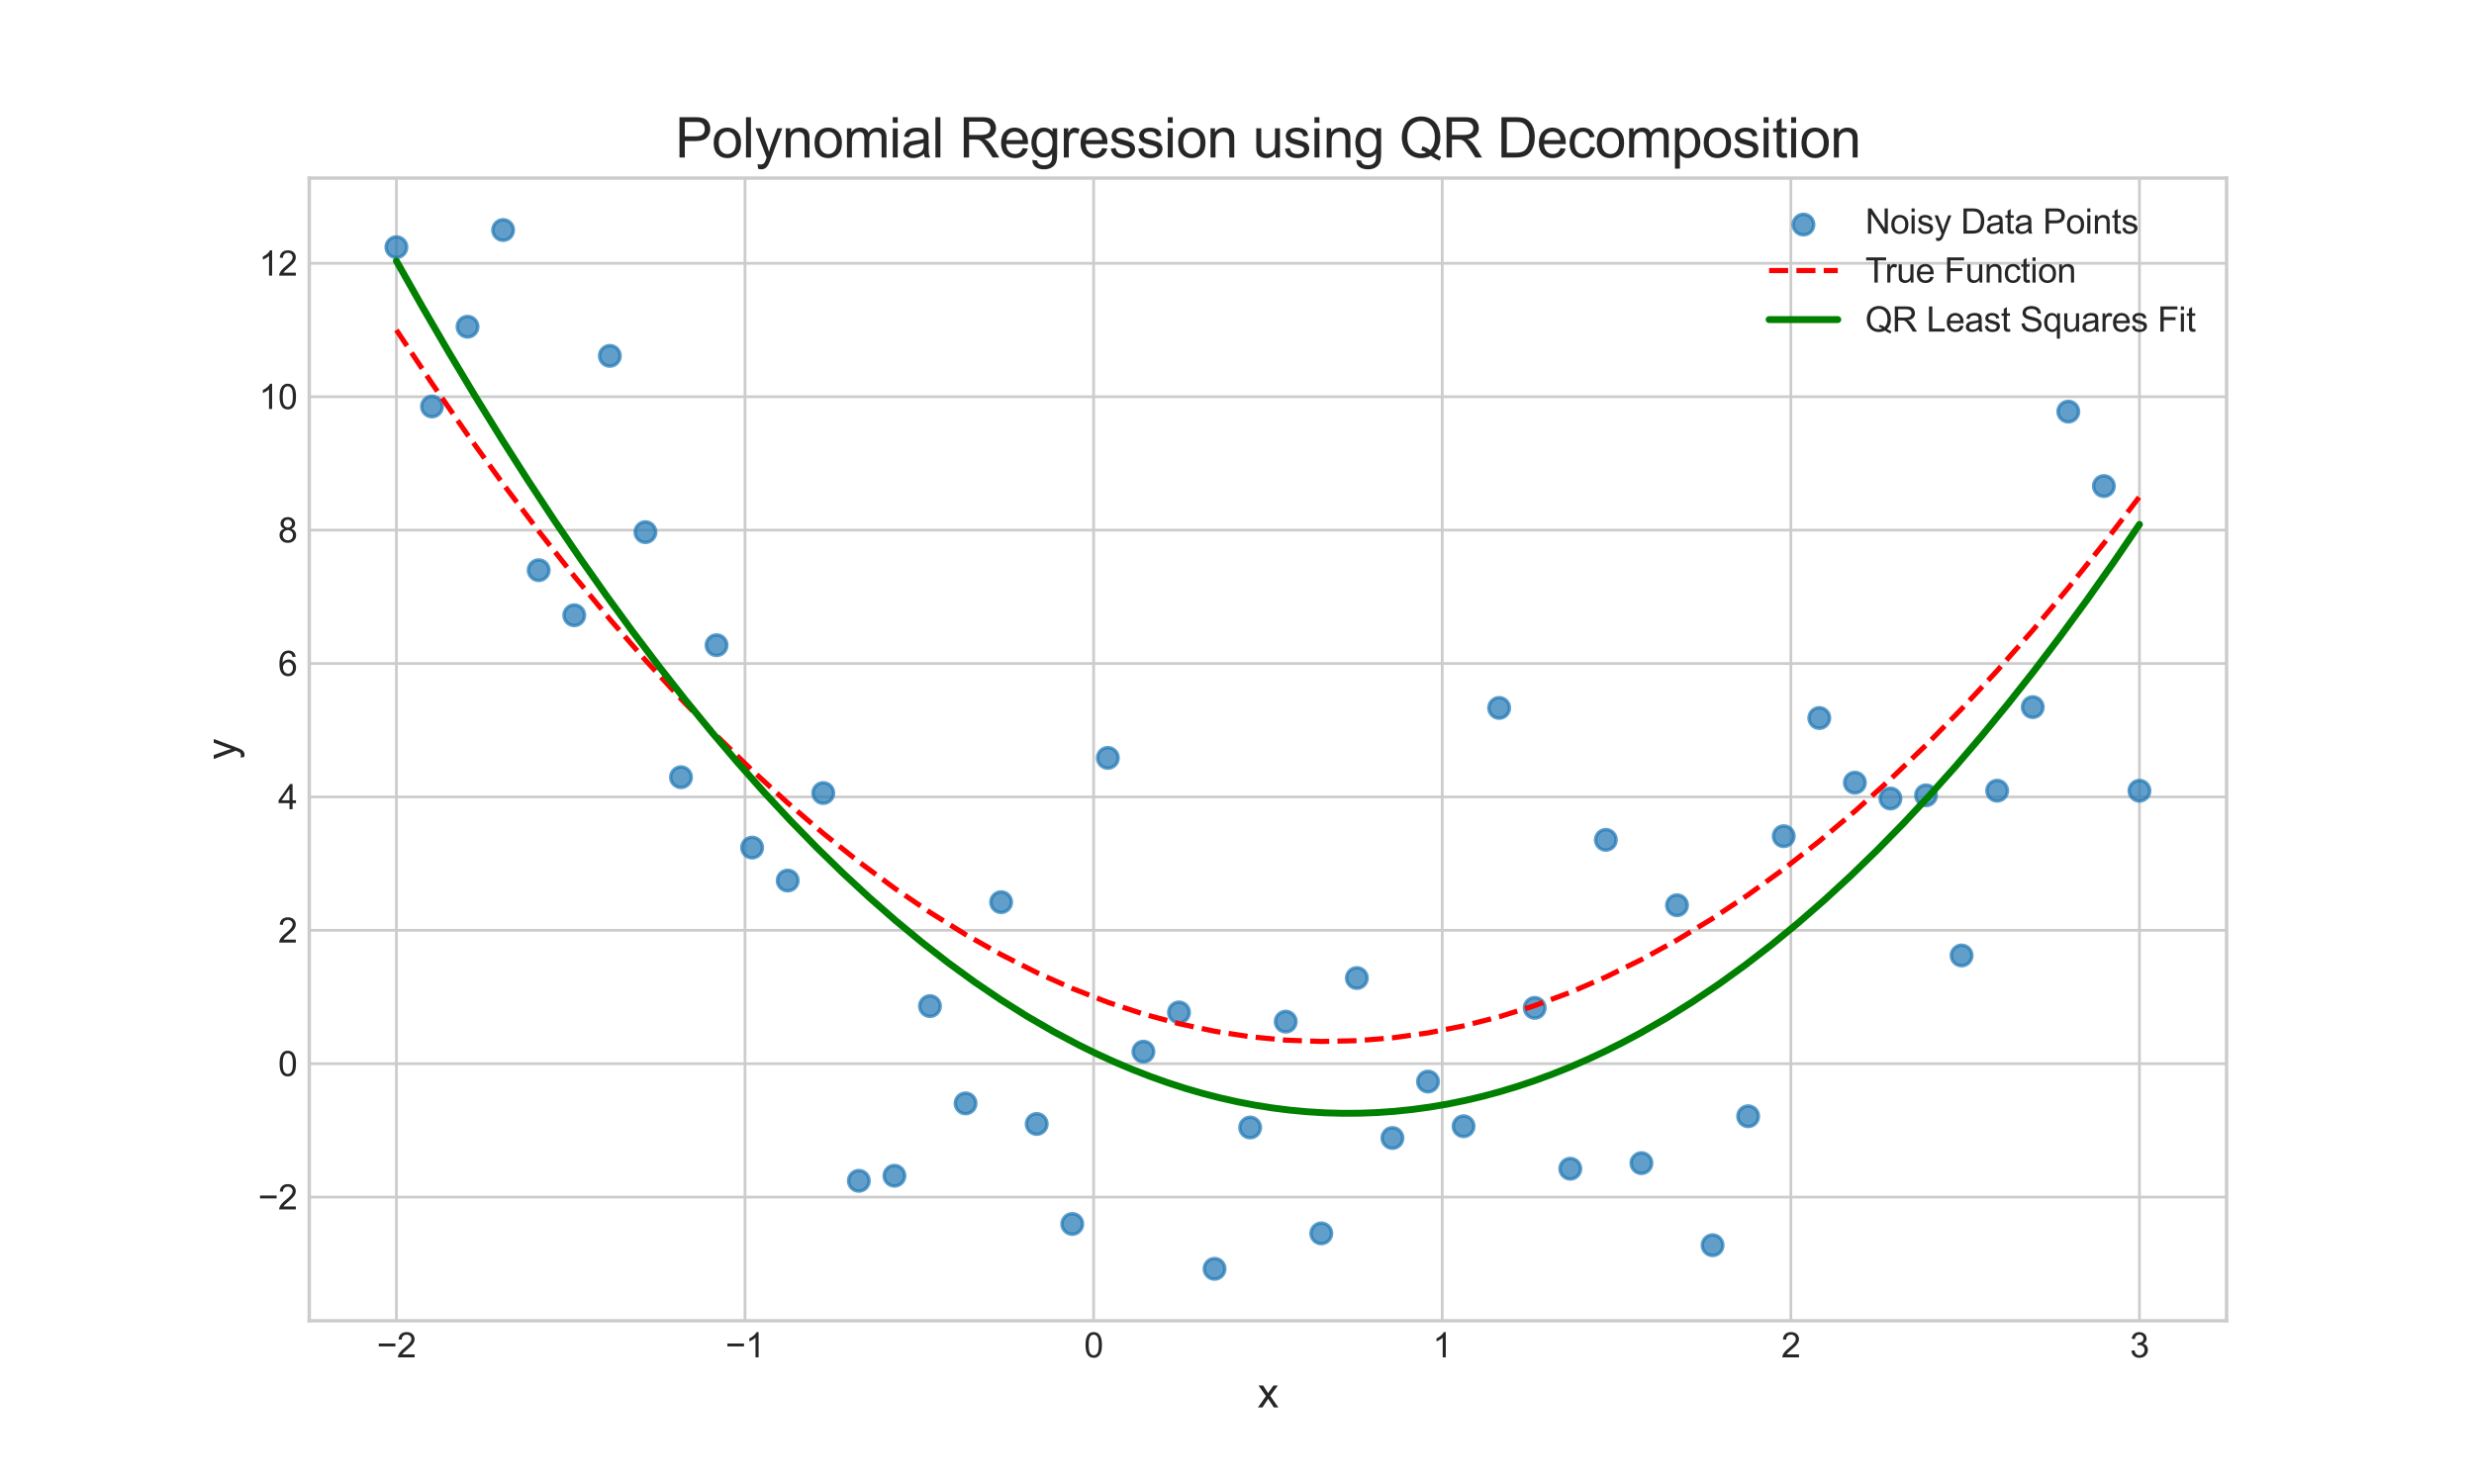 <?xml version="1.0" encoding="UTF-8" standalone="no"?>
<svg xmlns:xlink="http://www.w3.org/1999/xlink" xmlns="http://www.w3.org/2000/svg" width="720pt" height="432pt" viewBox="0 0 720 432" version="1.1">
  <defs>
    <style type="text/css">*{stroke-linejoin: round; stroke-linecap: butt}</style>
  </defs>
  <g id="figure_1">
    <g id="patch_1">
      <path d="M 0 432  L 720 432  L 720 0  L 0 0  z " style="fill: #ffffff"></path>
    </g>
    <g id="axes_1">
      <g id="patch_2">
        <path d="M 90 384.48  L 648 384.48  L 648 51.84  L 90 51.84  z " style="fill: #ffffff"></path>
      </g>
      <g id="matplotlib.axis_1">
        <g id="xtick_1">
          <g id="line2d_1">
            <path d="M 115.364 384.48  L 115.364 51.84  " clip-path="url(#p8519ba426f)" style="fill: none; stroke: #cccccc; stroke-width: 0.8; stroke-linecap: round"></path>
          </g>
          <g id="line2d_2"></g>
          <g id="text_1">
            <g style="fill: #262626" transform="translate(109.663 395.138) scale(0.1 -0.1)">
              <defs>
                <path id="ArialMT-2212" d="M 3381 1997  L 356 1997  L 356 2522  L 3381 2522  L 3381 1997  z " transform="scale(0.016)"></path>
                <path id="ArialMT-32" d="M 3222 541  L 3222 0  L 194 0  Q 188 203 259 391  Q 375 700 629 1000  Q 884 1300 1366 1694  Q 2113 2306 2375 2664  Q 2638 3022 2638 3341  Q 2638 3675 2398 3904  Q 2159 4134 1775 4134  Q 1369 4134 1125 3890  Q 881 3647 878 3216  L 300 3275  Q 359 3922 746 4261  Q 1134 4600 1788 4600  Q 2447 4600 2831 4234  Q 3216 3869 3216 3328  Q 3216 3053 3103 2787  Q 2991 2522 2730 2228  Q 2469 1934 1863 1422  Q 1356 997 1212 845  Q 1069 694 975 541  L 3222 541  z " transform="scale(0.016)"></path>
              </defs>
              <use xlink:href="#ArialMT-2212"></use>
              <use xlink:href="#ArialMT-32" transform="translate(58.398 0)"></use>
            </g>
          </g>
        </g>
        <g id="xtick_2">
          <g id="line2d_3">
            <path d="M 216.818 384.48  L 216.818 51.84  " clip-path="url(#p8519ba426f)" style="fill: none; stroke: #cccccc; stroke-width: 0.8; stroke-linecap: round"></path>
          </g>
          <g id="line2d_4"></g>
          <g id="text_2">
            <g style="fill: #262626" transform="translate(211.117 395.138) scale(0.1 -0.1)">
              <defs>
                <path id="ArialMT-31" d="M 2384 0  L 1822 0  L 1822 3584  Q 1619 3391 1289 3197  Q 959 3003 697 2906  L 697 3450  Q 1169 3672 1522 3987  Q 1875 4303 2022 4600  L 2384 4600  L 2384 0  z " transform="scale(0.016)"></path>
              </defs>
              <use xlink:href="#ArialMT-2212"></use>
              <use xlink:href="#ArialMT-31" transform="translate(58.398 0)"></use>
            </g>
          </g>
        </g>
        <g id="xtick_3">
          <g id="line2d_5">
            <path d="M 318.273 384.48  L 318.273 51.84  " clip-path="url(#p8519ba426f)" style="fill: none; stroke: #cccccc; stroke-width: 0.8; stroke-linecap: round"></path>
          </g>
          <g id="line2d_6"></g>
          <g id="text_3">
            <g style="fill: #262626" transform="translate(315.492 395.138) scale(0.1 -0.1)">
              <defs>
                <path id="ArialMT-30" d="M 266 2259  Q 266 3072 433 3567  Q 600 4063 929 4331  Q 1259 4600 1759 4600  Q 2128 4600 2406 4451  Q 2684 4303 2865 4023  Q 3047 3744 3150 3342  Q 3253 2941 3253 2259  Q 3253 1453 3087 958  Q 2922 463 2592 192  Q 2263 -78 1759 -78  Q 1097 -78 719 397  Q 266 969 266 2259  z M 844 2259  Q 844 1131 1108 757  Q 1372 384 1759 384  Q 2147 384 2411 759  Q 2675 1134 2675 2259  Q 2675 3391 2411 3762  Q 2147 4134 1753 4134  Q 1366 4134 1134 3806  Q 844 3388 844 2259  z " transform="scale(0.016)"></path>
              </defs>
              <use xlink:href="#ArialMT-30"></use>
            </g>
          </g>
        </g>
        <g id="xtick_4">
          <g id="line2d_7">
            <path d="M 419.727 384.48  L 419.727 51.84  " clip-path="url(#p8519ba426f)" style="fill: none; stroke: #cccccc; stroke-width: 0.8; stroke-linecap: round"></path>
          </g>
          <g id="line2d_8"></g>
          <g id="text_4">
            <g style="fill: #262626" transform="translate(416.947 395.138) scale(0.1 -0.1)">
              <use xlink:href="#ArialMT-31"></use>
            </g>
          </g>
        </g>
        <g id="xtick_5">
          <g id="line2d_9">
            <path d="M 521.182 384.48  L 521.182 51.84  " clip-path="url(#p8519ba426f)" style="fill: none; stroke: #cccccc; stroke-width: 0.8; stroke-linecap: round"></path>
          </g>
          <g id="line2d_10"></g>
          <g id="text_5">
            <g style="fill: #262626" transform="translate(518.401 395.138) scale(0.1 -0.1)">
              <use xlink:href="#ArialMT-32"></use>
            </g>
          </g>
        </g>
        <g id="xtick_6">
          <g id="line2d_11">
            <path d="M 622.636 384.48  L 622.636 51.84  " clip-path="url(#p8519ba426f)" style="fill: none; stroke: #cccccc; stroke-width: 0.8; stroke-linecap: round"></path>
          </g>
          <g id="line2d_12"></g>
          <g id="text_6">
            <g style="fill: #262626" transform="translate(619.856 395.138) scale(0.1 -0.1)">
              <defs>
                <path id="ArialMT-33" d="M 269 1209  L 831 1284  Q 928 806 1161 595  Q 1394 384 1728 384  Q 2125 384 2398 659  Q 2672 934 2672 1341  Q 2672 1728 2419 1979  Q 2166 2231 1775 2231  Q 1616 2231 1378 2169  L 1441 2663  Q 1497 2656 1531 2656  Q 1891 2656 2178 2843  Q 2466 3031 2466 3422  Q 2466 3731 2256 3934  Q 2047 4138 1716 4138  Q 1388 4138 1169 3931  Q 950 3725 888 3313  L 325 3413  Q 428 3978 793 4289  Q 1159 4600 1703 4600  Q 2078 4600 2393 4439  Q 2709 4278 2876 4000  Q 3044 3722 3044 3409  Q 3044 3113 2884 2869  Q 2725 2625 2413 2481  Q 2819 2388 3044 2092  Q 3269 1797 3269 1353  Q 3269 753 2831 336  Q 2394 -81 1725 -81  Q 1122 -81 723 278  Q 325 638 269 1209  z " transform="scale(0.016)"></path>
              </defs>
              <use xlink:href="#ArialMT-33"></use>
            </g>
          </g>
        </g>
        <g id="text_7">
          <g style="fill: #262626" transform="translate(366 409.715) scale(0.12 -0.12)">
            <defs>
              <path id="ArialMT-78" d="M 47 0  L 1259 1725  L 138 3319  L 841 3319  L 1350 2541  Q 1494 2319 1581 2169  Q 1719 2375 1834 2534  L 2394 3319  L 3066 3319  L 1919 1756  L 3153 0  L 2463 0  L 1781 1031  L 1600 1309  L 728 0  L 47 0  z " transform="scale(0.016)"></path>
            </defs>
            <use xlink:href="#ArialMT-78"></use>
          </g>
        </g>
      </g>
      <g id="matplotlib.axis_2">
        <g id="ytick_1">
          <g id="line2d_13">
            <path d="M 90 348.483  L 648 348.483  " clip-path="url(#p8519ba426f)" style="fill: none; stroke: #cccccc; stroke-width: 0.8; stroke-linecap: round"></path>
          </g>
          <g id="line2d_14"></g>
          <g id="text_8">
            <g style="fill: #262626" transform="translate(75.098 352.062) scale(0.1 -0.1)">
              <use xlink:href="#ArialMT-2212"></use>
              <use xlink:href="#ArialMT-32" transform="translate(58.398 0)"></use>
            </g>
          </g>
        </g>
        <g id="ytick_2">
          <g id="line2d_15">
            <path d="M 90 309.65  L 648 309.65  " clip-path="url(#p8519ba426f)" style="fill: none; stroke: #cccccc; stroke-width: 0.8; stroke-linecap: round"></path>
          </g>
          <g id="line2d_16"></g>
          <g id="text_9">
            <g style="fill: #262626" transform="translate(80.939 313.229) scale(0.1 -0.1)">
              <use xlink:href="#ArialMT-30"></use>
            </g>
          </g>
        </g>
        <g id="ytick_3">
          <g id="line2d_17">
            <path d="M 90 270.817  L 648 270.817  " clip-path="url(#p8519ba426f)" style="fill: none; stroke: #cccccc; stroke-width: 0.8; stroke-linecap: round"></path>
          </g>
          <g id="line2d_18"></g>
          <g id="text_10">
            <g style="fill: #262626" transform="translate(80.939 274.396) scale(0.1 -0.1)">
              <use xlink:href="#ArialMT-32"></use>
            </g>
          </g>
        </g>
        <g id="ytick_4">
          <g id="line2d_19">
            <path d="M 90 231.984  L 648 231.984  " clip-path="url(#p8519ba426f)" style="fill: none; stroke: #cccccc; stroke-width: 0.8; stroke-linecap: round"></path>
          </g>
          <g id="line2d_20"></g>
          <g id="text_11">
            <g style="fill: #262626" transform="translate(80.939 235.563) scale(0.1 -0.1)">
              <defs>
                <path id="ArialMT-34" d="M 2069 0  L 2069 1097  L 81 1097  L 81 1613  L 2172 4581  L 2631 4581  L 2631 1613  L 3250 1613  L 3250 1097  L 2631 1097  L 2631 0  L 2069 0  z M 2069 1613  L 2069 3678  L 634 1613  L 2069 1613  z " transform="scale(0.016)"></path>
              </defs>
              <use xlink:href="#ArialMT-34"></use>
            </g>
          </g>
        </g>
        <g id="ytick_5">
          <g id="line2d_21">
            <path d="M 90 193.151  L 648 193.151  " clip-path="url(#p8519ba426f)" style="fill: none; stroke: #cccccc; stroke-width: 0.8; stroke-linecap: round"></path>
          </g>
          <g id="line2d_22"></g>
          <g id="text_12">
            <g style="fill: #262626" transform="translate(80.939 196.73) scale(0.1 -0.1)">
              <defs>
                <path id="ArialMT-36" d="M 3184 3459  L 2625 3416  Q 2550 3747 2413 3897  Q 2184 4138 1850 4138  Q 1581 4138 1378 3988  Q 1113 3794 959 3422  Q 806 3050 800 2363  Q 1003 2672 1297 2822  Q 1591 2972 1913 2972  Q 2475 2972 2870 2558  Q 3266 2144 3266 1488  Q 3266 1056 3080 686  Q 2894 316 2569 119  Q 2244 -78 1831 -78  Q 1128 -78 684 439  Q 241 956 241 2144  Q 241 3472 731 4075  Q 1159 4600 1884 4600  Q 2425 4600 2770 4297  Q 3116 3994 3184 3459  z M 888 1484  Q 888 1194 1011 928  Q 1134 663 1356 523  Q 1578 384 1822 384  Q 2178 384 2434 671  Q 2691 959 2691 1453  Q 2691 1928 2437 2201  Q 2184 2475 1800 2475  Q 1419 2475 1153 2201  Q 888 1928 888 1484  z " transform="scale(0.016)"></path>
              </defs>
              <use xlink:href="#ArialMT-36"></use>
            </g>
          </g>
        </g>
        <g id="ytick_6">
          <g id="line2d_23">
            <path d="M 90 154.318  L 648 154.318  " clip-path="url(#p8519ba426f)" style="fill: none; stroke: #cccccc; stroke-width: 0.8; stroke-linecap: round"></path>
          </g>
          <g id="line2d_24"></g>
          <g id="text_13">
            <g style="fill: #262626" transform="translate(80.939 157.897) scale(0.1 -0.1)">
              <defs>
                <path id="ArialMT-38" d="M 1131 2484  Q 781 2613 612 2850  Q 444 3088 444 3419  Q 444 3919 803 4259  Q 1163 4600 1759 4600  Q 2359 4600 2725 4251  Q 3091 3903 3091 3403  Q 3091 3084 2923 2848  Q 2756 2613 2416 2484  Q 2838 2347 3058 2040  Q 3278 1734 3278 1309  Q 3278 722 2862 322  Q 2447 -78 1769 -78  Q 1091 -78 675 323  Q 259 725 259 1325  Q 259 1772 486 2073  Q 713 2375 1131 2484  z M 1019 3438  Q 1019 3113 1228 2906  Q 1438 2700 1772 2700  Q 2097 2700 2305 2904  Q 2513 3109 2513 3406  Q 2513 3716 2298 3927  Q 2084 4138 1766 4138  Q 1444 4138 1231 3931  Q 1019 3725 1019 3438  z M 838 1322  Q 838 1081 952 856  Q 1066 631 1291 507  Q 1516 384 1775 384  Q 2178 384 2440 643  Q 2703 903 2703 1303  Q 2703 1709 2433 1975  Q 2163 2241 1756 2241  Q 1359 2241 1098 1978  Q 838 1716 838 1322  z " transform="scale(0.016)"></path>
              </defs>
              <use xlink:href="#ArialMT-38"></use>
            </g>
          </g>
        </g>
        <g id="ytick_7">
          <g id="line2d_25">
            <path d="M 90 115.485  L 648 115.485  " clip-path="url(#p8519ba426f)" style="fill: none; stroke: #cccccc; stroke-width: 0.8; stroke-linecap: round"></path>
          </g>
          <g id="line2d_26"></g>
          <g id="text_14">
            <g style="fill: #262626" transform="translate(75.378 119.064) scale(0.1 -0.1)">
              <use xlink:href="#ArialMT-31"></use>
              <use xlink:href="#ArialMT-30" transform="translate(55.615 0)"></use>
            </g>
          </g>
        </g>
        <g id="ytick_8">
          <g id="line2d_27">
            <path d="M 90 76.652  L 648 76.652  " clip-path="url(#p8519ba426f)" style="fill: none; stroke: #cccccc; stroke-width: 0.8; stroke-linecap: round"></path>
          </g>
          <g id="line2d_28"></g>
          <g id="text_15">
            <g style="fill: #262626" transform="translate(75.378 80.231) scale(0.1 -0.1)">
              <use xlink:href="#ArialMT-31"></use>
              <use xlink:href="#ArialMT-32" transform="translate(55.615 0)"></use>
            </g>
          </g>
        </g>
        <g id="text_16">
          <g style="fill: #262626" transform="translate(68.573 221.16) rotate(-90) scale(0.12 -0.12)">
            <defs>
              <path id="ArialMT-79" d="M 397 -1278  L 334 -750  Q 519 -800 656 -800  Q 844 -800 956 -737  Q 1069 -675 1141 -563  Q 1194 -478 1313 -144  Q 1328 -97 1363 -6  L 103 3319  L 709 3319  L 1400 1397  Q 1534 1031 1641 628  Q 1738 1016 1872 1384  L 2581 3319  L 3144 3319  L 1881 -56  Q 1678 -603 1566 -809  Q 1416 -1088 1222 -1217  Q 1028 -1347 759 -1347  Q 597 -1347 397 -1278  z " transform="scale(0.016)"></path>
            </defs>
            <use xlink:href="#ArialMT-79"></use>
          </g>
        </g>
      </g>
      <g id="PathCollection_1">
        <defs>
          <path id="m6151c2e080" d="M 0 3  C 0.796 3 1.559 2.684 2.121 2.121  C 2.684 1.559 3 0.796 3 0  C 3 -0.796 2.684 -1.559 2.121 -2.121  C 1.559 -2.684 0.796 -3 0 -3  C -0.796 -3 -1.559 -2.684 -2.121 -2.121  C -2.684 -1.559 -3 -0.796 -3 0  C -3 0.796 -2.684 1.559 -2.121 2.121  C -1.559 2.684 -0.796 3 0 3  z " style="stroke: #1f77b4; stroke-opacity: 0.7"></path>
        </defs>
        <g clip-path="url(#p8519ba426f)">
          <use xlink:href="#m6151c2e080" x="115.364" y="71.957" style="fill: #1f77b4; fill-opacity: 0.7; stroke: #1f77b4; stroke-opacity: 0.7"></use>
          <use xlink:href="#m6151c2e080" x="125.716" y="118.327" style="fill: #1f77b4; fill-opacity: 0.7; stroke: #1f77b4; stroke-opacity: 0.7"></use>
          <use xlink:href="#m6151c2e080" x="136.069" y="95.116" style="fill: #1f77b4; fill-opacity: 0.7; stroke: #1f77b4; stroke-opacity: 0.7"></use>
          <use xlink:href="#m6151c2e080" x="146.421" y="66.96" style="fill: #1f77b4; fill-opacity: 0.7; stroke: #1f77b4; stroke-opacity: 0.7"></use>
          <use xlink:href="#m6151c2e080" x="156.774" y="165.983" style="fill: #1f77b4; fill-opacity: 0.7; stroke: #1f77b4; stroke-opacity: 0.7"></use>
          <use xlink:href="#m6151c2e080" x="167.126" y="179.104" style="fill: #1f77b4; fill-opacity: 0.7; stroke: #1f77b4; stroke-opacity: 0.7"></use>
          <use xlink:href="#m6151c2e080" x="177.479" y="103.596" style="fill: #1f77b4; fill-opacity: 0.7; stroke: #1f77b4; stroke-opacity: 0.7"></use>
          <use xlink:href="#m6151c2e080" x="187.831" y="154.908" style="fill: #1f77b4; fill-opacity: 0.7; stroke: #1f77b4; stroke-opacity: 0.7"></use>
          <use xlink:href="#m6151c2e080" x="198.184" y="226.251" style="fill: #1f77b4; fill-opacity: 0.7; stroke: #1f77b4; stroke-opacity: 0.7"></use>
          <use xlink:href="#m6151c2e080" x="208.536" y="187.82" style="fill: #1f77b4; fill-opacity: 0.7; stroke: #1f77b4; stroke-opacity: 0.7"></use>
          <use xlink:href="#m6151c2e080" x="218.889" y="246.74" style="fill: #1f77b4; fill-opacity: 0.7; stroke: #1f77b4; stroke-opacity: 0.7"></use>
          <use xlink:href="#m6151c2e080" x="229.241" y="256.334" style="fill: #1f77b4; fill-opacity: 0.7; stroke: #1f77b4; stroke-opacity: 0.7"></use>
          <use xlink:href="#m6151c2e080" x="239.594" y="230.857" style="fill: #1f77b4; fill-opacity: 0.7; stroke: #1f77b4; stroke-opacity: 0.7"></use>
          <use xlink:href="#m6151c2e080" x="249.946" y="343.744" style="fill: #1f77b4; fill-opacity: 0.7; stroke: #1f77b4; stroke-opacity: 0.7"></use>
          <use xlink:href="#m6151c2e080" x="260.299" y="342.263" style="fill: #1f77b4; fill-opacity: 0.7; stroke: #1f77b4; stroke-opacity: 0.7"></use>
          <use xlink:href="#m6151c2e080" x="270.651" y="292.883" style="fill: #1f77b4; fill-opacity: 0.7; stroke: #1f77b4; stroke-opacity: 0.7"></use>
          <use xlink:href="#m6151c2e080" x="281.004" y="321.203" style="fill: #1f77b4; fill-opacity: 0.7; stroke: #1f77b4; stroke-opacity: 0.7"></use>
          <use xlink:href="#m6151c2e080" x="291.356" y="262.627" style="fill: #1f77b4; fill-opacity: 0.7; stroke: #1f77b4; stroke-opacity: 0.7"></use>
          <use xlink:href="#m6151c2e080" x="301.709" y="327.194" style="fill: #1f77b4; fill-opacity: 0.7; stroke: #1f77b4; stroke-opacity: 0.7"></use>
          <use xlink:href="#m6151c2e080" x="312.061" y="356.302" style="fill: #1f77b4; fill-opacity: 0.7; stroke: #1f77b4; stroke-opacity: 0.7"></use>
          <use xlink:href="#m6151c2e080" x="322.414" y="220.626" style="fill: #1f77b4; fill-opacity: 0.7; stroke: #1f77b4; stroke-opacity: 0.7"></use>
          <use xlink:href="#m6151c2e080" x="332.766" y="306.146" style="fill: #1f77b4; fill-opacity: 0.7; stroke: #1f77b4; stroke-opacity: 0.7"></use>
          <use xlink:href="#m6151c2e080" x="343.119" y="294.719" style="fill: #1f77b4; fill-opacity: 0.7; stroke: #1f77b4; stroke-opacity: 0.7"></use>
          <use xlink:href="#m6151c2e080" x="353.471" y="369.36" style="fill: #1f77b4; fill-opacity: 0.7; stroke: #1f77b4; stroke-opacity: 0.7"></use>
          <use xlink:href="#m6151c2e080" x="363.824" y="328.223" style="fill: #1f77b4; fill-opacity: 0.7; stroke: #1f77b4; stroke-opacity: 0.7"></use>
          <use xlink:href="#m6151c2e080" x="374.176" y="297.404" style="fill: #1f77b4; fill-opacity: 0.7; stroke: #1f77b4; stroke-opacity: 0.7"></use>
          <use xlink:href="#m6151c2e080" x="384.529" y="359.044" style="fill: #1f77b4; fill-opacity: 0.7; stroke: #1f77b4; stroke-opacity: 0.7"></use>
          <use xlink:href="#m6151c2e080" x="394.881" y="284.713" style="fill: #1f77b4; fill-opacity: 0.7; stroke: #1f77b4; stroke-opacity: 0.7"></use>
          <use xlink:href="#m6151c2e080" x="405.234" y="331.277" style="fill: #1f77b4; fill-opacity: 0.7; stroke: #1f77b4; stroke-opacity: 0.7"></use>
          <use xlink:href="#m6151c2e080" x="415.586" y="314.845" style="fill: #1f77b4; fill-opacity: 0.7; stroke: #1f77b4; stroke-opacity: 0.7"></use>
          <use xlink:href="#m6151c2e080" x="425.939" y="327.852" style="fill: #1f77b4; fill-opacity: 0.7; stroke: #1f77b4; stroke-opacity: 0.7"></use>
          <use xlink:href="#m6151c2e080" x="436.291" y="206.084" style="fill: #1f77b4; fill-opacity: 0.7; stroke: #1f77b4; stroke-opacity: 0.7"></use>
          <use xlink:href="#m6151c2e080" x="446.644" y="293.396" style="fill: #1f77b4; fill-opacity: 0.7; stroke: #1f77b4; stroke-opacity: 0.7"></use>
          <use xlink:href="#m6151c2e080" x="456.996" y="340.222" style="fill: #1f77b4; fill-opacity: 0.7; stroke: #1f77b4; stroke-opacity: 0.7"></use>
          <use xlink:href="#m6151c2e080" x="467.349" y="244.484" style="fill: #1f77b4; fill-opacity: 0.7; stroke: #1f77b4; stroke-opacity: 0.7"></use>
          <use xlink:href="#m6151c2e080" x="477.701" y="338.598" style="fill: #1f77b4; fill-opacity: 0.7; stroke: #1f77b4; stroke-opacity: 0.7"></use>
          <use xlink:href="#m6151c2e080" x="488.054" y="263.517" style="fill: #1f77b4; fill-opacity: 0.7; stroke: #1f77b4; stroke-opacity: 0.7"></use>
          <use xlink:href="#m6151c2e080" x="498.406" y="362.493" style="fill: #1f77b4; fill-opacity: 0.7; stroke: #1f77b4; stroke-opacity: 0.7"></use>
          <use xlink:href="#m6151c2e080" x="508.759" y="324.946" style="fill: #1f77b4; fill-opacity: 0.7; stroke: #1f77b4; stroke-opacity: 0.7"></use>
          <use xlink:href="#m6151c2e080" x="519.111" y="243.418" style="fill: #1f77b4; fill-opacity: 0.7; stroke: #1f77b4; stroke-opacity: 0.7"></use>
          <use xlink:href="#m6151c2e080" x="529.464" y="209.02" style="fill: #1f77b4; fill-opacity: 0.7; stroke: #1f77b4; stroke-opacity: 0.7"></use>
          <use xlink:href="#m6151c2e080" x="539.816" y="227.835" style="fill: #1f77b4; fill-opacity: 0.7; stroke: #1f77b4; stroke-opacity: 0.7"></use>
          <use xlink:href="#m6151c2e080" x="550.169" y="232.447" style="fill: #1f77b4; fill-opacity: 0.7; stroke: #1f77b4; stroke-opacity: 0.7"></use>
          <use xlink:href="#m6151c2e080" x="560.521" y="231.522" style="fill: #1f77b4; fill-opacity: 0.7; stroke: #1f77b4; stroke-opacity: 0.7"></use>
          <use xlink:href="#m6151c2e080" x="570.874" y="278.143" style="fill: #1f77b4; fill-opacity: 0.7; stroke: #1f77b4; stroke-opacity: 0.7"></use>
          <use xlink:href="#m6151c2e080" x="581.226" y="230.176" style="fill: #1f77b4; fill-opacity: 0.7; stroke: #1f77b4; stroke-opacity: 0.7"></use>
          <use xlink:href="#m6151c2e080" x="591.579" y="205.847" style="fill: #1f77b4; fill-opacity: 0.7; stroke: #1f77b4; stroke-opacity: 0.7"></use>
          <use xlink:href="#m6151c2e080" x="601.931" y="119.821" style="fill: #1f77b4; fill-opacity: 0.7; stroke: #1f77b4; stroke-opacity: 0.7"></use>
          <use xlink:href="#m6151c2e080" x="612.284" y="141.496" style="fill: #1f77b4; fill-opacity: 0.7; stroke: #1f77b4; stroke-opacity: 0.7"></use>
          <use xlink:href="#m6151c2e080" x="622.636" y="230.19" style="fill: #1f77b4; fill-opacity: 0.7; stroke: #1f77b4; stroke-opacity: 0.7"></use>
        </g>
      </g>
      <g id="line2d_29">
        <path d="M 115.364 96.069  L 125.716 111.615  L 136.069 126.556  L 146.421 140.89  L 156.774 154.617  L 167.126 167.738  L 177.479 180.253  L 187.831 192.161  L 198.184 203.462  L 208.536 214.157  L 218.889 224.245  L 229.241 233.727  L 239.594 242.602  L 249.946 250.871  L 260.299 258.533  L 270.651 265.589  L 281.004 272.038  L 291.356 277.881  L 301.709 283.117  L 312.061 287.747  L 322.414 291.77  L 332.766 295.187  L 343.119 297.997  L 353.471 300.201  L 363.824 301.798  L 374.176 302.789  L 384.529 303.173  L 394.881 302.95  L 405.234 302.121  L 415.586 300.686  L 425.939 298.644  L 436.291 295.996  L 446.644 292.741  L 456.996 288.879  L 467.349 284.411  L 477.701 279.337  L 488.054 273.656  L 498.406 267.368  L 508.759 260.474  L 519.111 252.974  L 529.464 244.867  L 539.816 236.153  L 550.169 226.833  L 560.521 216.906  L 570.874 206.373  L 581.226 195.234  L 591.579 183.487  L 601.931 171.135  L 612.284 158.176  L 622.636 144.61  " clip-path="url(#p8519ba426f)" style="fill: none; stroke-dasharray: 5.55,2.4; stroke-dashoffset: 0; stroke: #ff0000; stroke-width: 1.5"></path>
      </g>
      <g id="line2d_30">
        <path d="M 115.364 75.968  L 123.011 89.479  L 130.658 102.612  L 138.306 115.366  L 145.953 127.742  L 153.6 139.74  L 161.248 151.36  L 168.895 162.602  L 176.542 173.465  L 184.19 183.95  L 191.837 194.057  L 199.484 203.786  L 207.132 213.136  L 214.779 222.109  L 222.426 230.703  L 230.074 238.919  L 237.721 246.757  L 245.368 254.216  L 253.016 261.297  L 260.663 268.001  L 268.31 274.325  L 275.958 280.272  L 283.605 285.841  L 291.252 291.031  L 298.899 295.843  L 306.547 300.277  L 314.194 304.333  L 319.292 306.826  L 324.391 309.152  L 329.489 311.309  L 334.587 313.299  L 339.685 315.12  L 344.783 316.773  L 349.882 318.258  L 354.98 319.575  L 360.078 320.724  L 365.176 321.705  L 370.275 322.518  L 375.373 323.162  L 380.471 323.639  L 385.569 323.948  L 390.667 324.088  L 395.766 324.06  L 400.864 323.864  L 405.962 323.5  L 411.06 322.969  L 416.159 322.268  L 421.257 321.4  L 426.355 320.364  L 431.453 319.16  L 436.551 317.787  L 441.65 316.247  L 446.748 314.538  L 451.846 312.661  L 456.944 310.617  L 462.042 308.404  L 467.141 306.023  L 472.239 303.474  L 477.337 300.756  L 484.984 296.365  L 492.632 291.596  L 500.279 286.449  L 507.926 280.923  L 515.574 275.02  L 523.221 268.738  L 530.868 262.078  L 538.516 255.039  L 546.163 247.623  L 553.81 239.828  L 561.458 231.655  L 569.105 223.104  L 576.752 214.174  L 584.4 204.867  L 592.047 195.181  L 599.694 185.117  L 607.342 174.674  L 614.989 163.854  L 622.636 152.655  L 622.636 152.655  " clip-path="url(#p8519ba426f)" style="fill: none; stroke: #008000; stroke-width: 2; stroke-linecap: round"></path>
      </g>
      <g id="patch_3">
        <path d="M 90 384.48  L 90 51.84  " style="fill: none; stroke: #cccccc; stroke-linejoin: miter; stroke-linecap: square"></path>
      </g>
      <g id="patch_4">
        <path d="M 648 384.48  L 648 51.84  " style="fill: none; stroke: #cccccc; stroke-linejoin: miter; stroke-linecap: square"></path>
      </g>
      <g id="patch_5">
        <path d="M 90 384.48  L 648 384.48  " style="fill: none; stroke: #cccccc; stroke-linejoin: miter; stroke-linecap: square"></path>
      </g>
      <g id="patch_6">
        <path d="M 90 51.84  L 648 51.84  " style="fill: none; stroke: #cccccc; stroke-linejoin: miter; stroke-linecap: square"></path>
      </g>
      <g id="text_17">
        <g style="fill: #262626" transform="translate(196.485 45.84) scale(0.16 -0.16)">
          <defs>
            <path id="ArialMT-50" d="M 494 0  L 494 4581  L 2222 4581  Q 2678 4581 2919 4538  Q 3256 4481 3484 4323  Q 3713 4166 3852 3881  Q 3991 3597 3991 3256  Q 3991 2672 3619 2267  Q 3247 1863 2275 1863  L 1100 1863  L 1100 0  L 494 0  z M 1100 2403  L 2284 2403  Q 2872 2403 3119 2622  Q 3366 2841 3366 3238  Q 3366 3525 3220 3729  Q 3075 3934 2838 4000  Q 2684 4041 2272 4041  L 1100 4041  L 1100 2403  z " transform="scale(0.016)"></path>
            <path id="ArialMT-6f" d="M 213 1659  Q 213 2581 725 3025  Q 1153 3394 1769 3394  Q 2453 3394 2887 2945  Q 3322 2497 3322 1706  Q 3322 1066 3130 698  Q 2938 331 2570 128  Q 2203 -75 1769 -75  Q 1072 -75 642 372  Q 213 819 213 1659  z M 791 1659  Q 791 1022 1069 705  Q 1347 388 1769 388  Q 2188 388 2466 706  Q 2744 1025 2744 1678  Q 2744 2294 2464 2611  Q 2184 2928 1769 2928  Q 1347 2928 1069 2612  Q 791 2297 791 1659  z " transform="scale(0.016)"></path>
            <path id="ArialMT-6c" d="M 409 0  L 409 4581  L 972 4581  L 972 0  L 409 0  z " transform="scale(0.016)"></path>
            <path id="ArialMT-6e" d="M 422 0  L 422 3319  L 928 3319  L 928 2847  Q 1294 3394 1984 3394  Q 2284 3394 2536 3286  Q 2788 3178 2913 3003  Q 3038 2828 3088 2588  Q 3119 2431 3119 2041  L 3119 0  L 2556 0  L 2556 2019  Q 2556 2363 2490 2533  Q 2425 2703 2258 2804  Q 2091 2906 1866 2906  Q 1506 2906 1245 2678  Q 984 2450 984 1813  L 984 0  L 422 0  z " transform="scale(0.016)"></path>
            <path id="ArialMT-6d" d="M 422 0  L 422 3319  L 925 3319  L 925 2853  Q 1081 3097 1340 3245  Q 1600 3394 1931 3394  Q 2300 3394 2536 3241  Q 2772 3088 2869 2813  Q 3263 3394 3894 3394  Q 4388 3394 4653 3120  Q 4919 2847 4919 2278  L 4919 0  L 4359 0  L 4359 2091  Q 4359 2428 4304 2576  Q 4250 2725 4106 2815  Q 3963 2906 3769 2906  Q 3419 2906 3187 2673  Q 2956 2441 2956 1928  L 2956 0  L 2394 0  L 2394 2156  Q 2394 2531 2256 2718  Q 2119 2906 1806 2906  Q 1569 2906 1367 2781  Q 1166 2656 1075 2415  Q 984 2175 984 1722  L 984 0  L 422 0  z " transform="scale(0.016)"></path>
            <path id="ArialMT-69" d="M 425 3934  L 425 4581  L 988 4581  L 988 3934  L 425 3934  z M 425 0  L 425 3319  L 988 3319  L 988 0  L 425 0  z " transform="scale(0.016)"></path>
            <path id="ArialMT-61" d="M 2588 409  Q 2275 144 1986 34  Q 1697 -75 1366 -75  Q 819 -75 525 192  Q 231 459 231 875  Q 231 1119 342 1320  Q 453 1522 633 1644  Q 813 1766 1038 1828  Q 1203 1872 1538 1913  Q 2219 1994 2541 2106  Q 2544 2222 2544 2253  Q 2544 2597 2384 2738  Q 2169 2928 1744 2928  Q 1347 2928 1158 2789  Q 969 2650 878 2297  L 328 2372  Q 403 2725 575 2942  Q 747 3159 1072 3276  Q 1397 3394 1825 3394  Q 2250 3394 2515 3294  Q 2781 3194 2906 3042  Q 3031 2891 3081 2659  Q 3109 2516 3109 2141  L 3109 1391  Q 3109 606 3145 398  Q 3181 191 3288 0  L 2700 0  Q 2613 175 2588 409  z M 2541 1666  Q 2234 1541 1622 1453  Q 1275 1403 1131 1340  Q 988 1278 909 1158  Q 831 1038 831 891  Q 831 666 1001 516  Q 1172 366 1500 366  Q 1825 366 2078 508  Q 2331 650 2450 897  Q 2541 1088 2541 1459  L 2541 1666  z " transform="scale(0.016)"></path>
            <path id="ArialMT-20" transform="scale(0.016)"></path>
            <path id="ArialMT-52" d="M 503 0  L 503 4581  L 2534 4581  Q 3147 4581 3465 4457  Q 3784 4334 3975 4021  Q 4166 3709 4166 3331  Q 4166 2844 3850 2509  Q 3534 2175 2875 2084  Q 3116 1969 3241 1856  Q 3506 1613 3744 1247  L 4541 0  L 3778 0  L 3172 953  Q 2906 1366 2734 1584  Q 2563 1803 2427 1890  Q 2291 1978 2150 2013  Q 2047 2034 1813 2034  L 1109 2034  L 1109 0  L 503 0  z M 1109 2559  L 2413 2559  Q 2828 2559 3062 2645  Q 3297 2731 3419 2920  Q 3541 3109 3541 3331  Q 3541 3656 3305 3865  Q 3069 4075 2559 4075  L 1109 4075  L 1109 2559  z " transform="scale(0.016)"></path>
            <path id="ArialMT-65" d="M 2694 1069  L 3275 997  Q 3138 488 2766 206  Q 2394 -75 1816 -75  Q 1088 -75 661 373  Q 234 822 234 1631  Q 234 2469 665 2931  Q 1097 3394 1784 3394  Q 2450 3394 2872 2941  Q 3294 2488 3294 1666  Q 3294 1616 3291 1516  L 816 1516  Q 847 969 1125 678  Q 1403 388 1819 388  Q 2128 388 2347 550  Q 2566 713 2694 1069  z M 847 1978  L 2700 1978  Q 2663 2397 2488 2606  Q 2219 2931 1791 2931  Q 1403 2931 1139 2672  Q 875 2413 847 1978  z " transform="scale(0.016)"></path>
            <path id="ArialMT-67" d="M 319 -275  L 866 -356  Q 900 -609 1056 -725  Q 1266 -881 1628 -881  Q 2019 -881 2231 -725  Q 2444 -569 2519 -288  Q 2563 -116 2559 434  Q 2191 0 1641 0  Q 956 0 581 494  Q 206 988 206 1678  Q 206 2153 378 2554  Q 550 2956 876 3175  Q 1203 3394 1644 3394  Q 2231 3394 2613 2919  L 2613 3319  L 3131 3319  L 3131 450  Q 3131 -325 2973 -648  Q 2816 -972 2473 -1159  Q 2131 -1347 1631 -1347  Q 1038 -1347 672 -1080  Q 306 -813 319 -275  z M 784 1719  Q 784 1066 1043 766  Q 1303 466 1694 466  Q 2081 466 2343 764  Q 2606 1063 2606 1700  Q 2606 2309 2336 2618  Q 2066 2928 1684 2928  Q 1309 2928 1046 2623  Q 784 2319 784 1719  z " transform="scale(0.016)"></path>
            <path id="ArialMT-72" d="M 416 0  L 416 3319  L 922 3319  L 922 2816  Q 1116 3169 1280 3281  Q 1444 3394 1641 3394  Q 1925 3394 2219 3213  L 2025 2691  Q 1819 2813 1613 2813  Q 1428 2813 1281 2702  Q 1134 2591 1072 2394  Q 978 2094 978 1738  L 978 0  L 416 0  z " transform="scale(0.016)"></path>
            <path id="ArialMT-73" d="M 197 991  L 753 1078  Q 800 744 1014 566  Q 1228 388 1613 388  Q 2000 388 2187 545  Q 2375 703 2375 916  Q 2375 1106 2209 1216  Q 2094 1291 1634 1406  Q 1016 1563 777 1677  Q 538 1791 414 1992  Q 291 2194 291 2438  Q 291 2659 392 2848  Q 494 3038 669 3163  Q 800 3259 1026 3326  Q 1253 3394 1513 3394  Q 1903 3394 2198 3281  Q 2494 3169 2634 2976  Q 2775 2784 2828 2463  L 2278 2388  Q 2241 2644 2061 2787  Q 1881 2931 1553 2931  Q 1166 2931 1000 2803  Q 834 2675 834 2503  Q 834 2394 903 2306  Q 972 2216 1119 2156  Q 1203 2125 1616 2013  Q 2213 1853 2448 1751  Q 2684 1650 2818 1456  Q 2953 1263 2953 975  Q 2953 694 2789 445  Q 2625 197 2315 61  Q 2006 -75 1616 -75  Q 969 -75 630 194  Q 291 463 197 991  z " transform="scale(0.016)"></path>
            <path id="ArialMT-75" d="M 2597 0  L 2597 488  Q 2209 -75 1544 -75  Q 1250 -75 995 37  Q 741 150 617 320  Q 494 491 444 738  Q 409 903 409 1263  L 409 3319  L 972 3319  L 972 1478  Q 972 1038 1006 884  Q 1059 663 1231 536  Q 1403 409 1656 409  Q 1909 409 2131 539  Q 2353 669 2445 892  Q 2538 1116 2538 1541  L 2538 3319  L 3100 3319  L 3100 0  L 2597 0  z " transform="scale(0.016)"></path>
            <path id="ArialMT-51" d="M 3966 491  Q 4388 200 4744 66  L 4566 -356  Q 4072 -178 3581 206  Q 3072 -78 2456 -78  Q 1834 -78 1328 222  Q 822 522 548 1065  Q 275 1609 275 2291  Q 275 2969 550 3525  Q 825 4081 1333 4372  Q 1841 4663 2469 4663  Q 3103 4663 3612 4361  Q 4122 4059 4389 3517  Q 4656 2975 4656 2294  Q 4656 1728 4484 1276  Q 4313 825 3966 491  z M 2631 1266  Q 3156 1119 3497 828  Q 4031 1316 4031 2294  Q 4031 2850 3842 3265  Q 3653 3681 3289 3911  Q 2925 4141 2472 4141  Q 1794 4141 1347 3677  Q 900 3213 900 2291  Q 900 1397 1342 919  Q 1784 441 2472 441  Q 2797 441 3084 563  Q 2800 747 2484 825  L 2631 1266  z " transform="scale(0.016)"></path>
            <path id="ArialMT-44" d="M 494 0  L 494 4581  L 2072 4581  Q 2606 4581 2888 4516  Q 3281 4425 3559 4188  Q 3922 3881 4101 3404  Q 4281 2928 4281 2316  Q 4281 1794 4159 1391  Q 4038 988 3847 723  Q 3656 459 3429 307  Q 3203 156 2883 78  Q 2563 0 2147 0  L 494 0  z M 1100 541  L 2078 541  Q 2531 541 2789 625  Q 3047 709 3200 863  Q 3416 1078 3536 1442  Q 3656 1806 3656 2325  Q 3656 3044 3420 3430  Q 3184 3816 2847 3947  Q 2603 4041 2063 4041  L 1100 4041  L 1100 541  z " transform="scale(0.016)"></path>
            <path id="ArialMT-63" d="M 2588 1216  L 3141 1144  Q 3050 572 2676 248  Q 2303 -75 1759 -75  Q 1078 -75 664 370  Q 250 816 250 1647  Q 250 2184 428 2587  Q 606 2991 970 3192  Q 1334 3394 1763 3394  Q 2303 3394 2647 3120  Q 2991 2847 3088 2344  L 2541 2259  Q 2463 2594 2264 2762  Q 2066 2931 1784 2931  Q 1359 2931 1093 2626  Q 828 2322 828 1663  Q 828 994 1084 691  Q 1341 388 1753 388  Q 2084 388 2306 591  Q 2528 794 2588 1216  z " transform="scale(0.016)"></path>
            <path id="ArialMT-70" d="M 422 -1272  L 422 3319  L 934 3319  L 934 2888  Q 1116 3141 1344 3267  Q 1572 3394 1897 3394  Q 2322 3394 2647 3175  Q 2972 2956 3137 2557  Q 3303 2159 3303 1684  Q 3303 1175 3120 767  Q 2938 359 2589 142  Q 2241 -75 1856 -75  Q 1575 -75 1351 44  Q 1128 163 984 344  L 984 -1272  L 422 -1272  z M 931 1641  Q 931 1000 1190 694  Q 1450 388 1819 388  Q 2194 388 2461 705  Q 2728 1022 2728 1688  Q 2728 2322 2467 2637  Q 2206 2953 1844 2953  Q 1484 2953 1207 2617  Q 931 2281 931 1641  z " transform="scale(0.016)"></path>
            <path id="ArialMT-74" d="M 1650 503  L 1731 6  Q 1494 -44 1306 -44  Q 1000 -44 831 53  Q 663 150 594 308  Q 525 466 525 972  L 525 2881  L 113 2881  L 113 3319  L 525 3319  L 525 4141  L 1084 4478  L 1084 3319  L 1650 3319  L 1650 2881  L 1084 2881  L 1084 941  Q 1084 700 1114 631  Q 1144 563 1211 522  Q 1278 481 1403 481  Q 1497 481 1650 503  z " transform="scale(0.016)"></path>
          </defs>
          <use xlink:href="#ArialMT-50"></use>
          <use xlink:href="#ArialMT-6f" transform="translate(66.699 0)"></use>
          <use xlink:href="#ArialMT-6c" transform="translate(122.314 0)"></use>
          <use xlink:href="#ArialMT-79" transform="translate(144.531 0)"></use>
          <use xlink:href="#ArialMT-6e" transform="translate(194.531 0)"></use>
          <use xlink:href="#ArialMT-6f" transform="translate(250.146 0)"></use>
          <use xlink:href="#ArialMT-6d" transform="translate(305.762 0)"></use>
          <use xlink:href="#ArialMT-69" transform="translate(389.062 0)"></use>
          <use xlink:href="#ArialMT-61" transform="translate(411.279 0)"></use>
          <use xlink:href="#ArialMT-6c" transform="translate(466.895 0)"></use>
          <use xlink:href="#ArialMT-20" transform="translate(489.111 0)"></use>
          <use xlink:href="#ArialMT-52" transform="translate(516.895 0)"></use>
          <use xlink:href="#ArialMT-65" transform="translate(589.111 0)"></use>
          <use xlink:href="#ArialMT-67" transform="translate(644.727 0)"></use>
          <use xlink:href="#ArialMT-72" transform="translate(700.342 0)"></use>
          <use xlink:href="#ArialMT-65" transform="translate(733.643 0)"></use>
          <use xlink:href="#ArialMT-73" transform="translate(789.258 0)"></use>
          <use xlink:href="#ArialMT-73" transform="translate(839.258 0)"></use>
          <use xlink:href="#ArialMT-69" transform="translate(889.258 0)"></use>
          <use xlink:href="#ArialMT-6f" transform="translate(911.475 0)"></use>
          <use xlink:href="#ArialMT-6e" transform="translate(967.09 0)"></use>
          <use xlink:href="#ArialMT-20" transform="translate(1022.705 0)"></use>
          <use xlink:href="#ArialMT-75" transform="translate(1050.488 0)"></use>
          <use xlink:href="#ArialMT-73" transform="translate(1106.104 0)"></use>
          <use xlink:href="#ArialMT-69" transform="translate(1156.104 0)"></use>
          <use xlink:href="#ArialMT-6e" transform="translate(1178.32 0)"></use>
          <use xlink:href="#ArialMT-67" transform="translate(1233.936 0)"></use>
          <use xlink:href="#ArialMT-20" transform="translate(1289.551 0)"></use>
          <use xlink:href="#ArialMT-51" transform="translate(1317.334 0)"></use>
          <use xlink:href="#ArialMT-52" transform="translate(1395.117 0)"></use>
          <use xlink:href="#ArialMT-20" transform="translate(1467.334 0)"></use>
          <use xlink:href="#ArialMT-44" transform="translate(1495.117 0)"></use>
          <use xlink:href="#ArialMT-65" transform="translate(1567.334 0)"></use>
          <use xlink:href="#ArialMT-63" transform="translate(1622.949 0)"></use>
          <use xlink:href="#ArialMT-6f" transform="translate(1672.949 0)"></use>
          <use xlink:href="#ArialMT-6d" transform="translate(1728.564 0)"></use>
          <use xlink:href="#ArialMT-70" transform="translate(1811.865 0)"></use>
          <use xlink:href="#ArialMT-6f" transform="translate(1867.48 0)"></use>
          <use xlink:href="#ArialMT-73" transform="translate(1923.096 0)"></use>
          <use xlink:href="#ArialMT-69" transform="translate(1973.096 0)"></use>
          <use xlink:href="#ArialMT-74" transform="translate(1995.312 0)"></use>
          <use xlink:href="#ArialMT-69" transform="translate(2023.096 0)"></use>
          <use xlink:href="#ArialMT-6f" transform="translate(2045.312 0)"></use>
          <use xlink:href="#ArialMT-6e" transform="translate(2100.928 0)"></use>
        </g>
      </g>
      <g id="legend_1">
        <g id="PathCollection_2">
          <g>
            <use xlink:href="#m6151c2e080" x="524.853" y="65.373" style="fill: #1f77b4; fill-opacity: 0.7; stroke: #1f77b4; stroke-opacity: 0.7"></use>
          </g>
        </g>
        <g id="text_18">
          <g style="fill: #262626" transform="translate(542.853 67.998) scale(0.1 -0.1)">
            <defs>
              <path id="ArialMT-4e" d="M 488 0  L 488 4581  L 1109 4581  L 3516 984  L 3516 4581  L 4097 4581  L 4097 0  L 3475 0  L 1069 3600  L 1069 0  L 488 0  z " transform="scale(0.016)"></path>
            </defs>
            <use xlink:href="#ArialMT-4e"></use>
            <use xlink:href="#ArialMT-6f" transform="translate(72.217 0)"></use>
            <use xlink:href="#ArialMT-69" transform="translate(127.832 0)"></use>
            <use xlink:href="#ArialMT-73" transform="translate(150.049 0)"></use>
            <use xlink:href="#ArialMT-79" transform="translate(200.049 0)"></use>
            <use xlink:href="#ArialMT-20" transform="translate(250.049 0)"></use>
            <use xlink:href="#ArialMT-44" transform="translate(277.832 0)"></use>
            <use xlink:href="#ArialMT-61" transform="translate(350.049 0)"></use>
            <use xlink:href="#ArialMT-74" transform="translate(405.664 0)"></use>
            <use xlink:href="#ArialMT-61" transform="translate(433.447 0)"></use>
            <use xlink:href="#ArialMT-20" transform="translate(489.062 0)"></use>
            <use xlink:href="#ArialMT-50" transform="translate(516.846 0)"></use>
            <use xlink:href="#ArialMT-6f" transform="translate(583.545 0)"></use>
            <use xlink:href="#ArialMT-69" transform="translate(639.16 0)"></use>
            <use xlink:href="#ArialMT-6e" transform="translate(661.377 0)"></use>
            <use xlink:href="#ArialMT-74" transform="translate(716.992 0)"></use>
            <use xlink:href="#ArialMT-73" transform="translate(744.775 0)"></use>
          </g>
        </g>
        <g id="line2d_31">
          <path d="M 514.853 78.76  L 524.853 78.76  L 534.853 78.76  " style="fill: none; stroke-dasharray: 5.55,2.4; stroke-dashoffset: 0; stroke: #ff0000; stroke-width: 1.5"></path>
        </g>
        <g id="text_19">
          <g style="fill: #262626" transform="translate(542.853 82.26) scale(0.1 -0.1)">
            <defs>
              <path id="ArialMT-54" d="M 1659 0  L 1659 4041  L 150 4041  L 150 4581  L 3781 4581  L 3781 4041  L 2266 4041  L 2266 0  L 1659 0  z " transform="scale(0.016)"></path>
              <path id="ArialMT-46" d="M 525 0  L 525 4581  L 3616 4581  L 3616 4041  L 1131 4041  L 1131 2622  L 3281 2622  L 3281 2081  L 1131 2081  L 1131 0  L 525 0  z " transform="scale(0.016)"></path>
            </defs>
            <use xlink:href="#ArialMT-54"></use>
            <use xlink:href="#ArialMT-72" transform="translate(57.334 0)"></use>
            <use xlink:href="#ArialMT-75" transform="translate(90.635 0)"></use>
            <use xlink:href="#ArialMT-65" transform="translate(146.25 0)"></use>
            <use xlink:href="#ArialMT-20" transform="translate(201.865 0)"></use>
            <use xlink:href="#ArialMT-46" transform="translate(229.648 0)"></use>
            <use xlink:href="#ArialMT-75" transform="translate(290.732 0)"></use>
            <use xlink:href="#ArialMT-6e" transform="translate(346.348 0)"></use>
            <use xlink:href="#ArialMT-63" transform="translate(401.963 0)"></use>
            <use xlink:href="#ArialMT-74" transform="translate(451.963 0)"></use>
            <use xlink:href="#ArialMT-69" transform="translate(479.746 0)"></use>
            <use xlink:href="#ArialMT-6f" transform="translate(501.963 0)"></use>
            <use xlink:href="#ArialMT-6e" transform="translate(557.578 0)"></use>
          </g>
        </g>
        <g id="line2d_32">
          <path d="M 514.853 93.034  L 524.853 93.034  L 534.853 93.034  " style="fill: none; stroke: #008000; stroke-width: 2; stroke-linecap: round"></path>
        </g>
        <g id="text_20">
          <g style="fill: #262626" transform="translate(542.853 96.534) scale(0.1 -0.1)">
            <defs>
              <path id="ArialMT-4c" d="M 469 0  L 469 4581  L 1075 4581  L 1075 541  L 3331 541  L 3331 0  L 469 0  z " transform="scale(0.016)"></path>
              <path id="ArialMT-53" d="M 288 1472  L 859 1522  Q 900 1178 1048 958  Q 1197 738 1509 602  Q 1822 466 2213 466  Q 2559 466 2825 569  Q 3091 672 3220 851  Q 3350 1031 3350 1244  Q 3350 1459 3225 1620  Q 3100 1781 2813 1891  Q 2628 1963 1997 2114  Q 1366 2266 1113 2400  Q 784 2572 623 2826  Q 463 3081 463 3397  Q 463 3744 659 4045  Q 856 4347 1234 4503  Q 1613 4659 2075 4659  Q 2584 4659 2973 4495  Q 3363 4331 3572 4012  Q 3781 3694 3797 3291  L 3216 3247  Q 3169 3681 2898 3903  Q 2628 4125 2100 4125  Q 1550 4125 1298 3923  Q 1047 3722 1047 3438  Q 1047 3191 1225 3031  Q 1400 2872 2139 2705  Q 2878 2538 3153 2413  Q 3553 2228 3743 1945  Q 3934 1663 3934 1294  Q 3934 928 3725 604  Q 3516 281 3123 101  Q 2731 -78 2241 -78  Q 1619 -78 1198 103  Q 778 284 539 648  Q 300 1013 288 1472  z " transform="scale(0.016)"></path>
              <path id="ArialMT-71" d="M 2538 -1272  L 2538 353  Q 2406 169 2170 47  Q 1934 -75 1669 -75  Q 1078 -75 651 397  Q 225 869 225 1691  Q 225 2191 398 2587  Q 572 2984 901 3189  Q 1231 3394 1625 3394  Q 2241 3394 2594 2875  L 2594 3319  L 3100 3319  L 3100 -1272  L 2538 -1272  z M 803 1669  Q 803 1028 1072 708  Q 1341 388 1716 388  Q 2075 388 2334 692  Q 2594 997 2594 1619  Q 2594 2281 2320 2615  Q 2047 2950 1678 2950  Q 1313 2950 1058 2639  Q 803 2328 803 1669  z " transform="scale(0.016)"></path>
            </defs>
            <use xlink:href="#ArialMT-51"></use>
            <use xlink:href="#ArialMT-52" transform="translate(77.783 0)"></use>
            <use xlink:href="#ArialMT-20" transform="translate(150 0)"></use>
            <use xlink:href="#ArialMT-4c" transform="translate(177.783 0)"></use>
            <use xlink:href="#ArialMT-65" transform="translate(233.398 0)"></use>
            <use xlink:href="#ArialMT-61" transform="translate(289.014 0)"></use>
            <use xlink:href="#ArialMT-73" transform="translate(344.629 0)"></use>
            <use xlink:href="#ArialMT-74" transform="translate(394.629 0)"></use>
            <use xlink:href="#ArialMT-20" transform="translate(422.412 0)"></use>
            <use xlink:href="#ArialMT-53" transform="translate(450.195 0)"></use>
            <use xlink:href="#ArialMT-71" transform="translate(516.895 0)"></use>
            <use xlink:href="#ArialMT-75" transform="translate(572.51 0)"></use>
            <use xlink:href="#ArialMT-61" transform="translate(628.125 0)"></use>
            <use xlink:href="#ArialMT-72" transform="translate(683.74 0)"></use>
            <use xlink:href="#ArialMT-65" transform="translate(717.041 0)"></use>
            <use xlink:href="#ArialMT-73" transform="translate(772.656 0)"></use>
            <use xlink:href="#ArialMT-20" transform="translate(822.656 0)"></use>
            <use xlink:href="#ArialMT-46" transform="translate(850.439 0)"></use>
            <use xlink:href="#ArialMT-69" transform="translate(911.523 0)"></use>
            <use xlink:href="#ArialMT-74" transform="translate(933.74 0)"></use>
          </g>
        </g>
      </g>
    </g>
  </g>
  <defs>
    <clipPath id="p8519ba426f">
      <rect x="90" y="51.84" width="558" height="332.64"></rect>
    </clipPath>
  </defs>
</svg>
